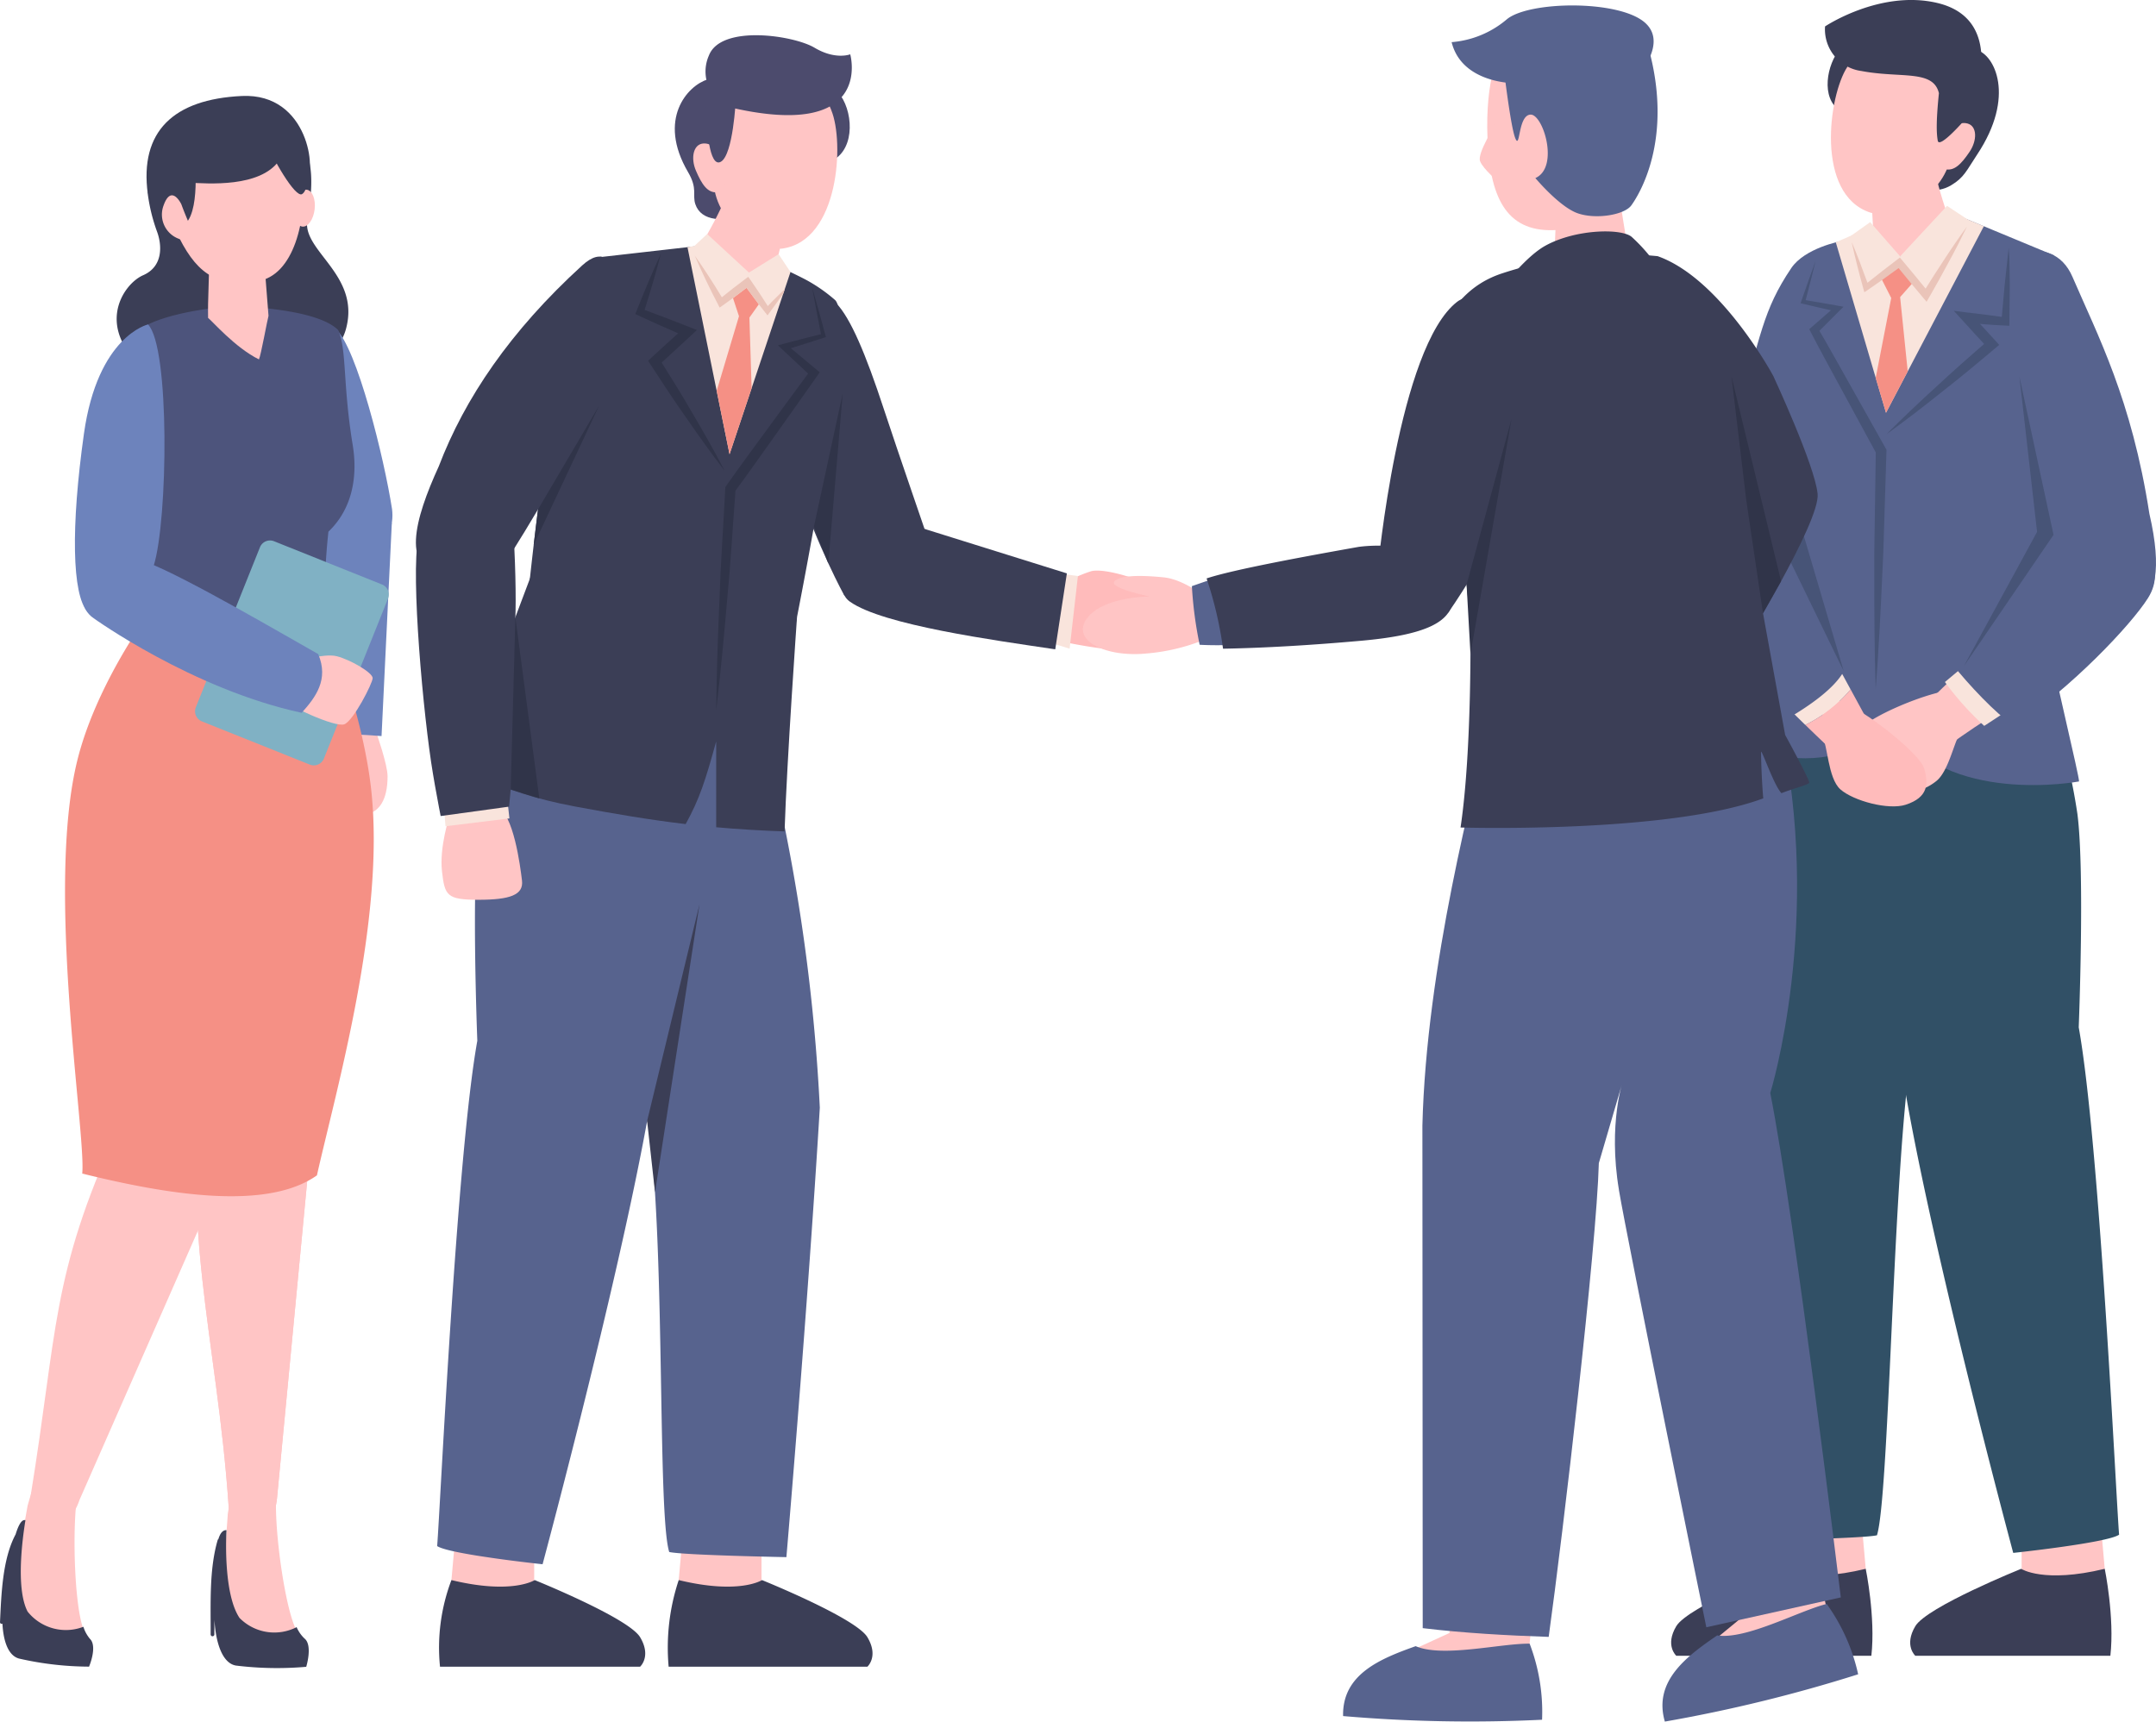 <svg id="组_234" data-name="组 234" xmlns="http://www.w3.org/2000/svg" xmlns:xlink="http://www.w3.org/1999/xlink" width="348.978" height="278.7" viewBox="0 0 348.978 278.7">
  <defs>
    <clipPath id="clip-path">
      <rect id="矩形_1031" data-name="矩形 1031" width="348.978" height="278.7" fill="none"/>
    </clipPath>
  </defs>
  <g id="组_233" data-name="组 233" clip-path="url(#clip-path)">
    <path id="路径_476" data-name="路径 476" d="M190.129,4.766c2.913.763,6.373,7.511.093,16.948-1.739,2.619-2.1,3.709-4.209,4.965-2.52,1.5-4.856.531-6.76-.3-4.058-1.773,1.683-12.687,3.776-14.844s1.493-8.234,7.1-6.766" transform="translate(129.801 3.314)" fill="#3b3e56"/>
    <path id="路径_477" data-name="路径 477" d="M176.019,26.929s.566-1.654.569-1.688l-.372-6.778L186.4,15.455a64.254,64.254,0,0,0,2.844,9.629l7.027,2.8s-3.237,12.675-9.98,14.007-12.6-2.4-12.858-5.991,2.588-8.975,2.588-8.975" transform="translate(126.573 11.28)" fill="#ffc5c5"/>
    <path id="路径_478" data-name="路径 478" d="M182.249,4.047s1.38-2.053-2.01-1.759S175.3,3.7,173.075,6.206s-3.225,8.092-.042,10.045,12.081-8.155,9.215-12.2" transform="translate(124.816 1.649)" fill="#3b3e56"/>
    <path id="路径_479" data-name="路径 479" d="M173.975,7.863c-3.057,4.641-5.209,20.638,3.693,23.582,2.93.875,11.14-1.5,12.945-8.549,1.453-5.669,6.179-17.711-6.875-18.61-7.067-.986-8.333,1.406-9.763,3.577" transform="translate(125.043 2.961)" fill="#ffc5c5"/>
    <path id="路径_480" data-name="路径 480" d="M182.185,14.552c.6-2.078,2.341-3.4,3.894-2.953s1.536,2.738.324,4.546c-1.36,2.024-2.538,3.257-4.091,2.811s-.723-2.327-.126-4.4" transform="translate(132.417 8.403)" fill="#ffc5c5"/>
    <path id="路径_481" data-name="路径 481" d="M202.093,143.436l.521,5.84-4.38,5.944-9.072-1.877v-9.177Z" transform="translate(138.067 104.692)" fill="#ffc5c5"/>
    <path id="路径_482" data-name="路径 482" d="M210.227,146.812s1.612,7.821.91,14.078H179.568s-1.877-1.668,0-4.8,17.128-9.281,17.128-9.281,3.624,2.4,13.531,0" transform="translate(130.455 107.156)" fill="#3b3e56"/>
    <path id="路径_483" data-name="路径 483" d="M179.729,143.436l.521,5.84-4.378,5.944-9.073-1.877v-9.177Z" transform="translate(121.744 104.692)" fill="#ffc5c5"/>
    <path id="路径_484" data-name="路径 484" d="M187.863,146.812s1.612,7.821.91,14.078H157.2s-1.877-1.668,0-4.8,17.128-9.281,17.128-9.281,3.624,2.4,13.531,0" transform="translate(114.132 107.156)" fill="#3b3e56"/>
    <path id="路径_485" data-name="路径 485" d="M181.875,22.568s-5.84,1.086-8.051,4.377c-4.6,6.847-4.934,10.905-8.762,24.213-1.559,5.416-5.629,22.947-5.987,25.184,2.628,8.248,7.383,3.79,8.2,4.43,3.57,1.631-.785-3,5.273-2,1.1-.394,4.686-18.069,5.278-18.442,0,0,11.474-24.359,4.053-37.762" transform="translate(116.106 16.472)" fill="#57638e"/>
    <path id="路径_486" data-name="路径 486" d="M169.37,61.807s10.542,45.963,14.709,65.35c3.832,25.8,18.169,79.121,18.169,79.121s15.214-1.616,17.134-2.948c-.519-6.454-3.15-63.274-6.532-82.138,0,0,1-25.073-.211-34.525a96.306,96.306,0,0,0-4.819-18.973Z" transform="translate(123.621 45.112)" fill="#315066"/>
    <path id="路径_487" data-name="路径 487" d="M169.927,64.621a454.169,454.169,0,0,0-6.115,59.287c2.007,33.264,1.394,78.3,1.394,78.3s16.766-.31,19.043-.837c1.911-6.186,2.533-53.938,5.1-74.653,0,0,11.369-45.153,13.751-54.382s5.044-6.693,5.044-6.693Z" transform="translate(119.564 47.166)" fill="#315066"/>
    <path id="路径_488" data-name="路径 488" d="M181.167,22.56s2.626,5.017,5.989,4.273c3.173-.7,5.449-2.913,8.5-6.8l16.069,6.67s9.99,27.372-.147,65.6c-.13.488,4.375,19.093,4.24,19.582,0,0-21.49,4.05-30.076-9.144-6.982,5.755-13.856,6.119-20.371,4.686,0,0,3.43-16.233,3.4-16.968-.318-6.755-1.588-37,6.309-64.978Z" transform="translate(120.701 14.619)" fill="#57638e"/>
    <path id="路径_489" data-name="路径 489" d="M176.995,79.785,170.163,56.6l-1.628-17.026L166.387,57.97Z" transform="translate(121.443 28.886)" fill="#475477"/>
    <path id="路径_490" data-name="路径 490" d="M179.9,52.2,195.74,22l-4.759-1.976c-3.05,3.891-5.326,6.1-8.5,6.8-3.363.744-5.989-4.271-5.989-4.271l-4.719,2.052Z" transform="translate(125.375 14.619)" fill="#f9e4dc"/>
    <path id="路径_491" data-name="路径 491" d="M176.453,20.787l4.986,5.7-4.176,1.1-4.273-4.333Z" transform="translate(126.262 15.172)" fill="#f9e4dc"/>
    <path id="路径_492" data-name="路径 492" d="M176.422,27.285l1.6,3.143-2.515,12.946,1.673,5.634,3.512-6.7-1.23-12.03,2.256-2.552-2.443-3.323Z" transform="translate(128.099 17.815)" fill="#f59085"/>
    <path id="路径_493" data-name="路径 493" d="M188.245,26.538c-1.036,1.553-2.034,3.131-3.022,4.712-1.245-1.531-2.494-3.062-3.773-4.567l-.393-.46-.465.356c-1.607,1.223-3.205,2.456-4.78,3.723-.8-2.214-1.626-4.418-2.55-6.591.54,2.531,1.192,5.024,1.875,7.508l.171.621.567-.382c1.685-1.14,3.332-2.334,4.977-3.527,1.3,1.6,2.624,3.19,3.955,4.768l.574.68.438-.758q1.614-2.8,3.138-5.655c1.041-1.891,2.02-3.814,2.96-5.764q-1.912,2.626-3.673,5.337" transform="translate(126.461 15.474)" fill="#eac4b9"/>
    <path id="路径_494" data-name="路径 494" d="M184.6,27.228c-.154,2.84,8.7,46.06,16.436,53.21,7.15,2.439,16.377,3.956,12.139-14.381-2.873-18.551-8.385-28.9-12.447-38.338-3.378-7.855-13.116-2.955-16.128-.491" transform="translate(134.734 17.111)" fill="#57638e"/>
    <path id="路径_495" data-name="路径 495" d="M185.393,19.264l3.333,2.211-6.963,9.895-3.972-3.93Z" transform="translate(129.767 14.061)" fill="#f9e4dc"/>
    <path id="路径_496" data-name="路径 496" d="M189.5,64.605c-3.235-.133-14.744,4.5-15.654,6.987s1.123,7.676,4.7,9.1a8.486,8.486,0,0,0,8.122-1.384c2.2-1.7,3.119-7.516,4.065-7.774s.337-6.864-1.232-6.928" transform="translate(126.727 47.152)" fill="#ffc5c5"/>
    <path id="路径_497" data-name="路径 497" d="M184.757,63.846l-5.807,5.619,1.316,7.926s4.946-3.811,10.786-7.6c-2.394-2.093-4.352-3.4-6.3-5.944" transform="translate(130.613 46.6)" fill="#ffc5c5"/>
    <path id="路径_498" data-name="路径 498" d="M185.041,62.349,181.984,64.9a47.712,47.712,0,0,0,6.364,7.1c1.126-.73,2.308-1.5,3.515-2.306a18.031,18.031,0,0,1-6.823-7.343" transform="translate(132.827 45.508)" fill="#f9e4dc"/>
    <path id="路径_499" data-name="路径 499" d="M207.233,49.42c-2.889-.123-8.146,5.627-9.938,7.9l-14.635,14.1c2.581,3.242,7.054,8.061,10.035,10.023,9.239-6.129,18.873-16.275,21.662-20.686,3.481-5.5-1.718-11.1-7.124-11.331" transform="translate(133.321 36.069)" fill="#57638e"/>
    <path id="路径_500" data-name="路径 500" d="M172.277,65.445c3.237.076,14.067,8.591,14.815,11.128s.69,4.742-2.97,5.932c-2.813.913-8.482-.642-10.564-2.477s-2.04-7.4-2.968-8.473c-.642-.742.118-6.146,1.688-6.11" transform="translate(124.343 47.767)" fill="#fbb"/>
    <path id="路径_501" data-name="路径 501" d="M175.421,62.607c-1.583,2.863-4.589,4.9-7.821,6.8.773.772,1.54,1.526,2.285,2.252a22.728,22.728,0,0,0,7.331-5.747Z" transform="translate(122.329 45.696)" fill="#f9e4dc"/>
    <path id="路径_502" data-name="路径 502" d="M182.381,72.139l-8.252-14.285c-1.643-2.38-5.719-7.736-8.61-7.8-5.409-.119-8.359,6.94-5.242,12.656A88.832,88.832,0,0,0,173.45,79.7c3.231-1.9,7.349-4.695,8.931-7.558" transform="translate(116.057 36.532)" fill="#57638e"/>
    <path id="路径_503" data-name="路径 503" d="M179.7,70.851l-3.444-6.335a22.726,22.726,0,0,1-7.33,5.747c4.89,4.768,8.949,8.412,8.949,8.412Z" transform="translate(123.294 47.089)" fill="#fbb"/>
    <path id="路径_504" data-name="路径 504" d="M170.772,4.279a6.8,6.8,0,0,0,5.88,7.215c6.42,1.214,11.63-.275,12.552,3.591-.417,4.115-.438,6.323-.185,7.7s4.454-3.481,4.454-3.481l1.282-2.8S200.283,3.126,188.892.468c-9.215-2.152-18.121,3.811-18.121,3.811" transform="translate(124.636 -0.001)" fill="#3b3e56"/>
    <path id="路径_505" data-name="路径 505" d="M192.745,35.223l5.53,25.652L183.752,82.148,195.61,60.395Z" transform="translate(134.118 25.709)" fill="#475477"/>
    <path id="路径_506" data-name="路径 506" d="M196.3,23.177c.163,2,.123,4,.175,6l-.062,5.994-.007.647-.709-.033c-2.085-.09-4.157-.284-6.233-.45l.7-1.394c1.342,1.432,2.7,2.853,4.01,4.314l.59.661-.663.56c-2.851,2.408-5.722,4.792-8.667,7.093-2.917,2.33-5.871,4.619-8.912,6.8,2.635-2.661,5.357-5.221,8.115-7.738,2.733-2.546,5.537-5.01,8.362-7.449l-.071,1.221c-1.356-1.422-2.666-2.884-3.987-4.335l-1.521-1.668,2.216.273c2.067.254,4.136.481,6.2.81l-.716.616.538-5.966Z" transform="translate(128.834 16.917)" fill="#475477"/>
    <path id="路径_507" data-name="路径 507" d="M170.917,24.408c-.536,2.251-1.131,4.486-1.711,6.724l-.244-.408c1.858.3,3.714.611,5.563.951l.9.166-.661.661-3.61,3.614.126-.8c1.894,3.211,3.683,6.482,5.518,9.727l5.473,9.751.114.2-.007.234-.3,9.642c-.112,3.214-.166,6.428-.344,9.641-.284,6.427-.6,12.851-1.1,19.273-.209-6.437-.23-12.87-.223-19.3-.029-3.218.062-6.432.1-9.648l.142-9.646.107.438L175.418,45.8c-1.768-3.282-3.584-6.537-5.293-9.852l-.246-.474.372-.325L174.1,31.8l.235.827c-1.837-.4-3.669-.834-5.5-1.271l-.358-.085.114-.322c.766-2.183,1.515-4.368,2.325-6.537" transform="translate(122.97 17.815)" fill="#475477"/>
    <path id="路径_508" data-name="路径 508" d="M15.949,22.28a28.49,28.49,0,0,0,1.514,6.164c.746,2.04,1.076,5.567-2.27,7.027S6.921,44.39,16.544,51.579,45.52,53.1,48.006,44.26s-7.1-12.682-6.224-17.709,1.683-12.812-3.667-13.893-20.572,2.06-22.165,9.622" transform="translate(7.968 9.088)" fill="#3b3e56"/>
    <path id="路径_509" data-name="路径 509" d="M25.538,41.122c-.56-5.051,7.81-12.31,10.175-10.2,3.432,3.067,7.852,20.945,9.127,29.211.676,5.444-4.472,10.611-8.874,6.309-6.489-9.623-10.16-22.9-10.428-25.324" transform="translate(18.62 22.298)" fill="#6d83bc"/>
    <path id="路径_510" data-name="路径 510" d="M37.832,69.209s1.837,5.181,1.839,7.1c0,8.11-5.9,6.24-7.016,5.664s-1.6-9.663-.192-12.151,4.6-3.157,5.37-.612" transform="translate(23.062 49.339)" fill="#ffc5c5"/>
    <path id="路径_511" data-name="路径 511" d="M41.851,48.938l-1.664,34.5-10.632-.7,1.3-33.245Z" transform="translate(21.572 35.719)" fill="#6d83bc"/>
    <path id="路径_512" data-name="路径 512" d="M37.86,105.883l-6.42,67.474c-.249,2.955-1.827,5.3-4.778,5.046,0,0-2.892-1.2-3.067-3.78-1.856-27.3-8.393-46.719-3.365-71.949,2.036-10.217,18.531-12.08,17.629,3.209" transform="translate(13.406 69.126)" fill="#ffc5c5"/>
    <path id="路径_513" data-name="路径 513" d="M37.86,105.883l-6.42,67.474c-.249,2.955-1.827,5.3-4.778,5.046,0,0-2.892-1.2-3.067-3.78-1.856-27.3-8.393-46.719-3.365-71.949,2.036-10.217,18.531-12.08,17.629,3.209" transform="translate(13.406 69.126)" fill="#ffc5c5"/>
    <path id="路径_514" data-name="路径 514" d="M43.427,78.163l-4.446,48.748s-.676,10.267-9.113,9.767c-8.361-.493-8.523-11.192-8.523-11.192L16.837,80.709s.01-13.64,10.468-16.633c14.6-4.179,16.123,14.086,16.123,14.086" transform="translate(12.289 46.315)" fill="#ffc5c5"/>
    <path id="路径_515" data-name="路径 515" d="M21.92,144.069s-.6,9.1-1.318,13.792c0,0-1.126,9.388,3.636,10.173a46.166,46.166,0,0,0,9.457.455s1.2-3.609-.08-4.717c-1.948-1.688-3.944-14.7-3.9-21.316,0,0,.133-3.527-3.11-3.982s-3.868.6-4.685,5.594" transform="translate(14.952 101)" fill="#ffc5c5"/>
    <path id="路径_516" data-name="路径 516" d="M34.938,160.764a5.547,5.547,0,0,1-1.308-1.87,7.91,7.91,0,0,1-9.245-1.493c-2.4-3.595-2.242-11.77-2.107-14.206-.624-.04-1.036.536-1.315,1.451a.24.24,0,0,0-.109.137c-1.4,4.766-1.116,10.369-1.14,15.289a.3.3,0,0,0,.6,0c0-.785.007-1.578.014-2.37.2,3.679,1.266,7.046,3.481,7.411a54.337,54.337,0,0,0,11.376.2s1.06-3.42-.244-4.551" transform="translate(14.383 104.514)" fill="#3b3e56"/>
    <path id="路径_517" data-name="路径 517" d="M33.869,115.51,10.8,167.964c-.915,2.82-2.982,4.747-5.8,3.826,0,0-2.541-1.828-2.126-4.378,4.4-27,3.316-35.617,13.953-59.041,4.307-9.485,21.4-7.542,17.039,7.139" transform="translate(2.066 74.855)" fill="#ffc5c5"/>
    <path id="路径_518" data-name="路径 518" d="M35.526,82.971l-4.922,48.7s-.777,10.258-9.208,9.677c-8.355-.576-8.414-11.275-8.414-11.275L8.912,85.258s.145-13.64,10.63-16.531c14.643-4.036,15.984,14.244,15.984,14.244" transform="translate(6.505 49.738)" fill="#ffc5c5"/>
    <path id="路径_519" data-name="路径 519" d="M3.949,143.173s-1.557,8.985-2.773,13.576c0,0-2.114,9.213,2.539,10.5a42.413,42.413,0,0,0,9.407,1.355s1.522-3.361.368-4.6c-1.758-1.884-2.365-15.036-1.621-21.608,0,0,.505-3.494-2.671-4.29s-3.91.187-5.25,5.067" transform="translate(0.509 100.621)" fill="#ffc5c5"/>
    <path id="路径_520" data-name="路径 520" d="M14.6,161.524a5.557,5.557,0,0,1-1.1-2,7.912,7.912,0,0,1-9.033-2.463c-2-3.828-.74-12.382-.348-14.791-.612-.19-1.147.823-1.611,2.353-.007.009-.019.009-.024.021-2.105,4.01-2.27,9.7-2.482,14.119a.275.275,0,0,0,.394.263c.144,2.818.934,5.159,2.676,5.641a51.6,51.6,0,0,0,11.343,1.308s1.365-3.19.189-4.453" transform="translate(0 103.825)" fill="#3b3e56"/>
    <path id="路径_521" data-name="路径 521" d="M46.913,32.535c-3.365-3.353-14.562-3.749-16.586-3.9V28.62c-.019,0-.055.005-.076.007s-.059-.007-.078-.007v.014c-2.022.152-14.225,1.1-17.23,5.44C11.53,37.19,8.231,62.988,13.967,67.65c1.988,9.1,2.361,19.8,2.145,21.563,8.015,4.811,20.66-5.017,28.675-9.827a102.006,102.006,0,0,1,.555-14.206c5.39-5.152,4.192-12.415,3.9-14.218-1.593-9.781-.913-15.311-2.327-18.427" transform="translate(7.818 20.889)" fill="#4d547c"/>
    <path id="路径_522" data-name="路径 522" d="M48.162,57.966a63.825,63.825,0,0,1-13.784,1.5c-8.452.161-10.35-.844-15.61-1.188,0,0-7.776,10.827-10.665,22.388-5.217,20.873,1.408,60.551.766,67.009,13.633,3.365,29.806,6.084,37.988.289,3.076-13.7,11.059-41.358,8.8-62.291-1.417-13.138-7.5-27.706-7.5-27.706" transform="translate(4.442 42.308)" fill="#f59085"/>
    <path id="路径_523" data-name="路径 523" d="M19.657,24.729l-.183,6.442s-.021,2.221,0,2.24c.63.465,4.378,4.825,8.234,6.721.313-.631,1.358-6.43,1.547-7.054L28.6,24.729Z" transform="translate(14.207 18.049)" fill="#ffc5c5"/>
    <path id="路径_524" data-name="路径 524" d="M15.95,16.713s-1.555,7.563,1.681,13.977,6.629,7.874,12.626,7.037,8.06-10.111,7.413-17.174-2.828-7.639-2.828-7.639S22.2,5.907,15.95,16.713" transform="translate(11.369 7.796)" fill="#ffc5c5"/>
    <path id="路径_525" data-name="路径 525" d="M15.786,23.758s1.825,5.733,2.792,5.229c3.079-1.6,1.946-11.358,1.946-11.358s4.429-8.7,15.668-1.97c0,0,1.1,6.433,1.754,8.181s.879-1.484.851-2.034c-.088-1.825-1.1-7.226-1.1-7.226l-2.418-2.42L29.8,10.542l-7.3-.154-6.971,3.724L15,17.709Z" transform="translate(10.949 7.582)" fill="#3b3e56"/>
    <path id="路径_526" data-name="路径 526" d="M13.91,24.818s2.2-2.046,6.582-1.808c3.173.171,11.611.827,14.687-3.579,0,0,2.109,4.145,4.288,3.043,1.822-.92.583-14-10.327-13.486-11.075.524-16.572,5.74-15.23,15.83" transform="translate(10.007 6.55)" fill="#3b3e56"/>
    <path id="路径_527" data-name="路径 527" d="M18.838,30.363S10.7,32.2,8.469,48.056C6.352,63.12,6.53,74.1,9.054,76.883s8.4-.112,10.708-7.461,2.642-35.473-.924-39.059" transform="translate(5.116 22.161)" fill="#6d83bc"/>
    <path id="路径_528" data-name="路径 528" d="M30.835,20.934c-.194,1.649-1.083,2.9-1.986,2.794s-1.476-1.529-1.282-3.178,1.083-2.9,1.986-2.794,1.476,1.529,1.282,3.178" transform="translate(20.093 12.955)" fill="#ffc5c5"/>
    <path id="路径_529" data-name="路径 529" d="M18.3,19.734s-1.6-3.377-2.872.161a4.181,4.181,0,0,0,5.238,5.46c-1.68-3.652-2.366-5.62-2.366-5.62" transform="translate(11.057 13.342)" fill="#ffc5c5"/>
    <path id="路径_530" data-name="路径 530" d="M28.213,11.947s1.422-.235,2.154,1.647,2.37,8.317.623,9.412c-1.092.683-4.885-5.887-6.217-9.3-1.351-3.461,3.441-1.761,3.441-1.761" transform="translate(17.906 8.415)" fill="#3b3e56"/>
    <path id="路径_531" data-name="路径 531" d="M36.824,86.861l-17.47-7a1.758,1.758,0,0,1-.977-2.283l10.379-25.9a1.755,1.755,0,0,1,2.282-.976l17.47,7a1.757,1.757,0,0,1,.977,2.282l-10.379,25.9a1.755,1.755,0,0,1-2.282.976" transform="translate(13.321 36.916)" fill="#80b1c4"/>
    <path id="路径_532" data-name="路径 532" d="M28.881,62.477s4.456-1.579,6.669-1.014,5.833,2.674,5.8,3.551-3.095,6.837-4.558,7.454-9.374-3.11-10.568-4.264,2.659-5.728,2.659-5.728" transform="translate(18.971 44.772)" fill="#ffc5c5"/>
    <path id="路径_533" data-name="路径 533" d="M45.889,67.8C40.865,64.98,24.226,55.209,18.13,52.938,8.681,49.418,5.2,59.129,9.546,62c0,0,15.967,11.492,33.669,15.306,2.249-2.5,4.432-5.376,2.674-9.506" transform="translate(5.617 38.085)" fill="#6d83bc"/>
    <path id="路径_534" data-name="路径 534" d="M169,35.2s6.715,14.439,7.165,19.053-12.6,25.625-12.6,25.625-1.778-14.46-1.835-15.045.5-28.351.5-28.351Z" transform="translate(118.041 25.69)" fill="#3b3e56"/>
    <path id="路径_535" data-name="路径 535" d="M128.915,71.852s3.365-36.02,12.855-43.325c5.9-4.543,23.722,13.858-1.434,50.315Z" transform="translate(94.093 20.325)" fill="#3b3e56"/>
    <path id="路径_536" data-name="路径 536" d="M98.455,56.8a20.1,20.1,0,0,1,6.361-3.32c3-.692,13.277,3.013,14.128,5.484s1,5.831-5.622,7.172c-4.19.848-13.827-1.367-13.827-1.367Z" transform="translate(71.861 38.974)" fill="#fbb"/>
    <path id="路径_537" data-name="路径 537" d="M100.212,53.654l3.411.426-1.344,11.767-5.2-1.6Z" transform="translate(70.854 39.161)" fill="#f9e4dc"/>
    <path id="路径_538" data-name="路径 538" d="M121.023,57.222s-3.387-2.775-6.631-3.1-6.992-.432-7.966.649,5.731,2.451,5.731,2.451-7.712,0-10.236,3.64,3.389,6.234,9.7,5.586a31.676,31.676,0,0,0,10.054-2.522Z" transform="translate(73.956 39.34)" fill="#ffc5c5"/>
    <path id="路径_539" data-name="路径 539" d="M116.936,64.869c-1.346.022-2.712.019-4.155-.059a63.922,63.922,0,0,1-1.258-9.49c.766-.266,1.861-.652,3.219-1.109a53.55,53.55,0,0,1,2.193,10.658" transform="translate(81.399 39.568)" fill="#57638e"/>
    <path id="路径_540" data-name="路径 540" d="M112.9,56.371c4.271-1.438,16.629-3.688,24.57-5.1,0,0,14.019-2.183,15.211,7.669.55,4.558-4.657,6.613-14.718,7.515-8.054.721-15.761,1.176-22.4,1.29A61.627,61.627,0,0,0,112.9,56.371" transform="translate(82.402 37.268)" fill="#3b3e56"/>
    <path id="路径_541" data-name="路径 541" d="M136.39,135.74l-.813,33.086,12.735,1.486,3.318-34.2Z" transform="translate(98.956 99.075)" fill="#ffc5c5"/>
    <path id="路径_542" data-name="路径 542" d="M140.908,152.143l-9.035,4.138s1.56,3.629,9.035,3.61,0-7.748,0-7.748" transform="translate(96.252 111.047)" fill="#ffc5c5"/>
    <path id="路径_543" data-name="路径 543" d="M137.418,154.218c4.373,1.9,13.818-.465,18.448-.4a30.818,30.818,0,0,1,2.014,12.313,240.4,240.4,0,0,1-32.205-.593c-.168-6.845,6.176-9.326,11.744-11.317" transform="translate(91.725 112.266)" fill="#57638e"/>
    <path id="路径_544" data-name="路径 544" d="M158.5,136.368l9.329,31.415,12.694-1.818-7.193-33.131Z" transform="translate(115.687 96.954)" fill="#ffc5c5"/>
    <path id="路径_545" data-name="路径 545" d="M167.856,150.016l-7.677,6.311s2.437,3.11,9.658,1.18-1.981-7.49-1.981-7.49" transform="translate(116.912 109.494)" fill="#ffc5c5"/>
    <path id="路径_546" data-name="路径 546" d="M164.405,155.2c4.714.72,13.241-3.98,17.731-5.1a30.835,30.835,0,0,1,5.094,11.39,240.58,240.58,0,0,1-31.287,7.658c-1.913-6.575,3.586-10.6,8.461-13.943" transform="translate(113.537 109.549)" fill="#57638e"/>
    <path id="路径_547" data-name="路径 547" d="M157.656,28.128l-1.434-8.938-10.476,1.981-.365,8.931a16.334,16.334,0,0,0,12.275-1.974" transform="translate(106.111 14.006)" fill="#ffc5c5"/>
    <path id="路径_548" data-name="路径 548" d="M141.278,6.328s-2.5,4.117-2.071,14.223,3.448,15.2,11.281,14.69c7.461-.481,15.951-7.022,13.735-16.448s-7-16.489-12.27-16.046-9.779.889-10.675,3.581" transform="translate(101.57 1.991)" fill="#ffc5c5"/>
    <path id="路径_549" data-name="路径 549" d="M141.615,21.035s-2.621-2.168-3.105-3.47,2.484-5.894,2.484-5.894,1.1,7.579.621,9.364" transform="translate(101.057 8.518)" fill="#ffc5c5"/>
    <path id="路径_550" data-name="路径 550" d="M140.66,7.236c.311,2.623,1.254,10.191,1.934,11.9.829,2.081.408-3.673,2.46-3.794s4.716,8.539.8,10.272c0,0,3.875,4.64,6.824,5.69s7.584.285,8.708-1.268c1.088-1.5,6.965-10.5,2.742-25.639A109.072,109.072,0,0,1,140.66,7.236" transform="translate(102.666 3.212)" fill="#57638e"/>
    <path id="路径_551" data-name="路径 551" d="M146.1,13.1s-8.6.107-10.272-6.65a15.709,15.709,0,0,0,8.975-3.73c3.622-2.918,17.885-3.135,22.215.486s-2.052,9.893-2.052,9.893Z" transform="translate(99.137 0.373)" fill="#57638e"/>
    <path id="路径_552" data-name="路径 552" d="M164.969,26.593a27.565,27.565,0,0,0-3.66-4.062c-1.714-1.41-9.118-1.247-13.979,1.451-3.029,1.681-6.5,6.183-6.5,6.183Z" transform="translate(102.788 15.806)" fill="#3b3e56"/>
    <path id="路径_553" data-name="路径 553" d="M164.9,145c1.339,8.034,14.149,70.785,14.149,70.785l21.767-4.833S193.347,149.157,189.4,129.3c0,0,8.636-27.872,1.538-59.738-17.807-3.657-30.9-6.286-46.447-2.289-3.129,12.637-10.765,41.5-11.4,67.3l.052,81.355c6.645.8,13.628,1.185,20.39,1.415,2.323-16.749,7.746-63.04,8.117-76.693l3.956-13.5s-2.507,7.035-.7,17.845" transform="translate(97.143 47.642)" fill="#57638e"/>
    <path id="路径_554" data-name="路径 554" d="M170.532,24.1a61.339,61.339,0,0,0-25.27,2.816c-5.314,1.778-7.911,5.479-10.125,9.348-2.577,4.5-.488,5.212,2.408,24.222,0,0,1.339,8.416,2.671,23.12,0,0,.315,20.241-1.588,32.985,0,0,33.518,1.022,49-4.717-.237-2.65-.348-5.885-.36-7.554.22-.109,2.074,5.409,3.3,6.714,2.007-.792,4.347-1.349,4.491-1.671.164-.367-3.89-7.76-3.89-7.76l-4.4-24.194L185.727,49.7s-.052,2.107,3.536-6.179c0,0-8.452-15.794-18.731-19.42" transform="translate(97.782 17.369)" fill="#3b3e56"/>
    <path id="路径_555" data-name="路径 555" d="M113.25,69.408c-9.871-1.469-27.868-3.92-33.216-7.7-5.288-3.749,8.826-15.553,10.782-12.192l24.315,7.6s-.865,5.622-1.882,12.3" transform="translate(57.556 35.705)" fill="#3b3e56"/>
    <path id="路径_556" data-name="路径 556" d="M68.425,7.573c-3.193.983-8.174,6.4-3.136,15,1.583,2.7.666,3.666,1.178,5.19.929,2.77,4.607,3.046,8.7,1.4s.7-12.728-.955-15.228-.272-8.058-5.786-6.361" transform="translate(46.085 5.296)" fill="#4c4b6d"/>
    <path id="路径_557" data-name="路径 557" d="M81.278,30.975s-.249-1.723-.246-1.759l1.616-6.563-9.412-4.825a63.96,63.96,0,0,1-4.56,8.9l-7.4,1.446s.829,13,7.184,15.552,12.773-.028,13.689-3.487-.874-9.264-.874-9.264" transform="translate(44.727 13.012)" fill="#ffc5c5"/>
    <path id="路径_558" data-name="路径 558" d="M75.212,8.2s-.965-2.43,2.3-1.515S80.211,8,82.1,10.752c2.166,3.154,2.273,9.4-2.105,10.815C76.458,22.713,71.659,11.64,75.212,8.2" transform="translate(53.984 4.732)" fill="#4c4b6d"/>
    <path id="路径_559" data-name="路径 559" d="M86,12.608c2.135,5.107,1.287,21.162-7.97,22.4C75,35.323,67.407,31.479,66.941,24.25,66.568,18.432,64.165,5.773,77.106,7.3c7.1.339,7.9,2.915,8.9,5.3" transform="translate(48.556 5.238)" fill="#ffc5c5"/>
    <path id="路径_560" data-name="路径 560" d="M69.722,17.043c-.2-2.143-1.662-3.759-3.266-3.609s-2.012,2.4-1.156,4.389c.957,2.232,1.88,3.659,3.484,3.508s1.137-2.145.938-4.288" transform="translate(47.343 9.798)" fill="#ffc5c5"/>
    <path id="路径_561" data-name="路径 561" d="M69.474,14.849a6.392,6.392,0,0,1-2.91-8.269c1.943-5.044,13.709-3.28,17.1-1.261S89.44,6.385,89.44,6.385s4.036,14.246-19.966,8.464" transform="translate(48.181 2.407)" fill="#4c4b6d"/>
    <path id="路径_562" data-name="路径 562" d="M70.888,9.816s-.417,8.866-2.406,10.019-2.275-6.343-2.275-6.343-1.483-7.6,4.681-3.676" transform="translate(48.209 6.342)" fill="#4c4b6d"/>
    <path id="路径_563" data-name="路径 563" d="M42.759,144.5l-.519,5.816L46.6,156.24l9.035-1.87v-9.141Z" transform="translate(30.831 105.47)" fill="#ffc5c5"/>
    <path id="路径_564" data-name="路径 564" d="M43.093,147.865a30.825,30.825,0,0,0-1.848,14.022H73.631s1.87-1.662,0-4.778-17.06-9.244-17.06-9.244-3.61,2.389-13.478,0" transform="translate(29.977 107.924)" fill="#3b3e56"/>
    <path id="路径_565" data-name="路径 565" d="M64.026,144.5l-.519,5.816,4.363,5.921,9.035-1.87v-9.141Z" transform="translate(46.353 105.47)" fill="#ffc5c5"/>
    <path id="路径_566" data-name="路径 566" d="M64.274,147.865a34.634,34.634,0,0,0-1.631,14.022H94.812s1.87-1.662,0-4.778-17.06-9.244-17.06-9.244-3.61,2.389-13.478,0" transform="translate(45.586 107.924)" fill="#3b3e56"/>
    <path id="路径_567" data-name="路径 567" d="M74.049,26.6s5.863.232,8.589,3.086c2.32,2.429,4.764,8.21,7.669,17.051,2.391,7.276,7.229,21.2,7.921,23.345.2,8.781-13.673,7.16-14.313,6.88,0,0-17.16-31.2-9.866-50.362" transform="translate(52.729 19.412)" fill="#3b3e56"/>
    <path id="路径_568" data-name="路径 568" d="M90.719,63.2s-10.506,45.785-14.652,65.087c-3.816,25.7-18.1,78.812-18.1,78.812s-4.783-.5-9.314-1.192c-.452-.066-.887-.133-1.311-.2-3.034-.49-5.71-1.047-6.439-1.55.516-6.425,3.126-63.02,6.5-81.806,0,0-.993-24.973.213-34.392a95.986,95.986,0,0,1,4.8-18.89Z" transform="translate(29.857 46.126)" fill="#57638e"/>
    <path id="路径_569" data-name="路径 569" d="M86.926,66.5a306.107,306.107,0,0,1,10.113,64.283c-2,33.132-5.409,72.755-5.409,72.755s-16.7-.31-18.968-.834c-1.9-6.162-.63-47.651-3.192-68.284,0,0-13.218-51.049-15.59-60.242s-5.025-6.665-5.025-6.665Z" transform="translate(35.659 48.537)" fill="#57638e"/>
    <path id="路径_570" data-name="路径 570" d="M60.55,119.708l8.478-35.084-7.2,46.617Z" transform="translate(44.195 61.766)" fill="#3b3e56"/>
    <path id="路径_571" data-name="路径 571" d="M90.817,26.429s-2.851,4.309-6,2.962c-2.975-1.273-4.965-2-7.231-6.375L61.976,24.791S55.15,21.35,48.554,94.874c0,0,22.021,7.328,41.246,6.75,0,0,14.208-66.078,9.905-69.875a25.832,25.832,0,0,0-4.551-3.181c-1.059-.583-4.337-2.138-4.337-2.138" transform="translate(35.439 16.799)" fill="#3b3e56"/>
    <path id="路径_572" data-name="路径 572" d="M68.135,47.668c-.808,2.716-10.909,20.162-16.2,28.131-2.029,1.289-2.334.86-8.156-.476-7.461-.228-5.084-8.793-1.161-17.356,4.219-11.044,11.571-21.9,23.21-32.524,6.494-5.93,7.752,7.582,2.309,22.224" transform="translate(28.403 17.528)" fill="#3b3e56"/>
    <path id="路径_573" data-name="路径 573" d="M97.6,61.146l-42.564-8.03L43.032,84.984s5.359,4.326,18.6,6.8c6.454,1.2,12.052,2.157,17.942,2.853,2.264-4.088,3.211-7.106,4.941-13.377V95.149c3.432.308,7.053.536,11.07.676.372-11.5,2.014-34.679,2.014-34.679" transform="translate(31.408 38.769)" fill="#3b3e56"/>
    <path id="路径_574" data-name="路径 574" d="M42.61,77.049s-1.668,5-1.223,8.942.778,4.614,5.892,4.614,7.336-.778,7.06-3.112-1.389-10.895-4-11.839-7.726,1.4-7.726,1.4" transform="translate(30.153 55.054)" fill="#ffc5c5"/>
    <path id="路径_575" data-name="路径 575" d="M41.515,75.745l.294,3.64,10.348-1.266-.4-3.626Z" transform="translate(30.301 54.371)" fill="#f9e4dc"/>
    <path id="路径_576" data-name="路径 576" d="M42.923,100.251S42.539,98.326,42,95.3q-.145-.861-.317-1.858c-1.572-9.284-3.619-32.217-2.387-38.078,1.258-5.987,10.32-14.545,13.772-10.82,1.861,1.995,2.318,22.962,1.792,25.632l-.225,21.769-.175,1.906L54,98.729Z" transform="translate(28.403 31.852)" fill="#3b3e56"/>
    <path id="路径_577" data-name="路径 577" d="M64.326,24.031l6.812,33.52L81,28.057l-1.922-2.892-4.8,2.979L67.512,21.9l-2.069,1.936Z" transform="translate(46.95 15.982)" fill="#f9e4dc"/>
    <path id="路径_578" data-name="路径 578" d="M69.7,28.6l.969,2.932L67.058,43.616l2.085,10.26,3.574-10.692-.36-11.431,1.521-2.142-1.984-2.678Z" transform="translate(48.945 19.658)" fill="#f59085"/>
    <path id="路径_579" data-name="路径 579" d="M79.579,29.338c-.45.415-.882.848-1.315,1.28-.5.467-.969.969-1.436,1.47-.9-1.419-1.816-2.82-2.785-4.2l-.381-.536-.536.4c-1.263.934-2.508,1.92-3.737,2.906-1.384-2.283-2.82-4.532-4.377-6.729C66.155,26.6,67.4,29.2,68.75,31.777l.277.554.554-.381c1.3-.917,2.56-1.851,3.806-2.82.969,1.349,1.972,2.664,2.993,3.961l.4.5.346-.467c.761-1.021,1.488-2.059,2.232-3.114Z" transform="translate(47.452 17.461)" fill="#eac4b9"/>
    <path id="路径_580" data-name="路径 580" d="M50.635,54.758l9.885-16.792L49.938,60.5Z" transform="translate(36.449 27.711)" fill="#303449"/>
    <path id="路径_581" data-name="路径 581" d="M48.542,57.757l-.756,27.894,4.629,1.441Z" transform="translate(34.878 42.156)" fill="#303449"/>
    <path id="路径_582" data-name="路径 582" d="M76.156,58.4l4.669-21.6L78.49,64.336Z" transform="translate(55.585 26.86)" fill="#303449"/>
    <path id="路径_583" data-name="路径 583" d="M68.777,49.728C67.156,46.9,65.44,44.136,63.71,41.38c1.593-1.439,3.161-2.906,4.738-4.364l.972-.9L68.2,35.635c-2.406-.95-4.819-1.887-7.253-2.77C61.9,29.84,62.8,26.8,63.6,23.716c-1.412,3.071-2.712,6.181-3.953,9.314l-.2.5.536.253c2.116.995,4.256,1.936,6.4,2.865-1.453,1.311-2.913,2.614-4.339,3.955l-.524.493.382.592c1.9,2.93,3.814,5.85,5.835,8.7,1.982,2.877,4.012,5.724,6.158,8.5-1.612-3.114-3.342-6.151-5.117-9.161" transform="translate(43.389 17.31)" fill="#303449"/>
    <path id="路径_584" data-name="路径 584" d="M84.774,34.962l-.081-.294c-.714-2.607-1.406-5.219-2.164-7.816.446,2.557.955,5.1,1.448,7.646-2.033.5-4.057,1.031-6.079,1.567L77,36.3l.694.65,4.2,3.932c-2.178,2.924-4.316,5.875-6.475,8.81-2.268,3.112-4.574,6.2-6.779,9.352l-.145.206-.012.23c-.3,5.989-.746,11.967-.938,17.963-.259,5.992-.469,11.986-.533,17.991.7-5.963,1.265-11.934,1.773-17.911.569-5.889.9-11.794,1.351-17.692,2.245-3.031,4.4-6.126,6.591-9.194,2.223-3.145,4.472-6.269,6.67-9.43l.374-.538-.477-.4-4.195-3.5c1.789-.557,3.579-1.111,5.359-1.7Z" transform="translate(48.912 19.599)" fill="#303449"/>
    <path id="路径_585" data-name="路径 585" d="M137.228,66.032,144.5,39.207l-6.643,38.064Z" transform="translate(100.16 28.616)" fill="#303449"/>
    <path id="路径_586" data-name="路径 586" d="M167.114,73.566l-2.723-18.408-2.379-19.935,8.028,33.155Z" transform="translate(118.251 25.709)" fill="#303449"/>
  </g>
</svg>
